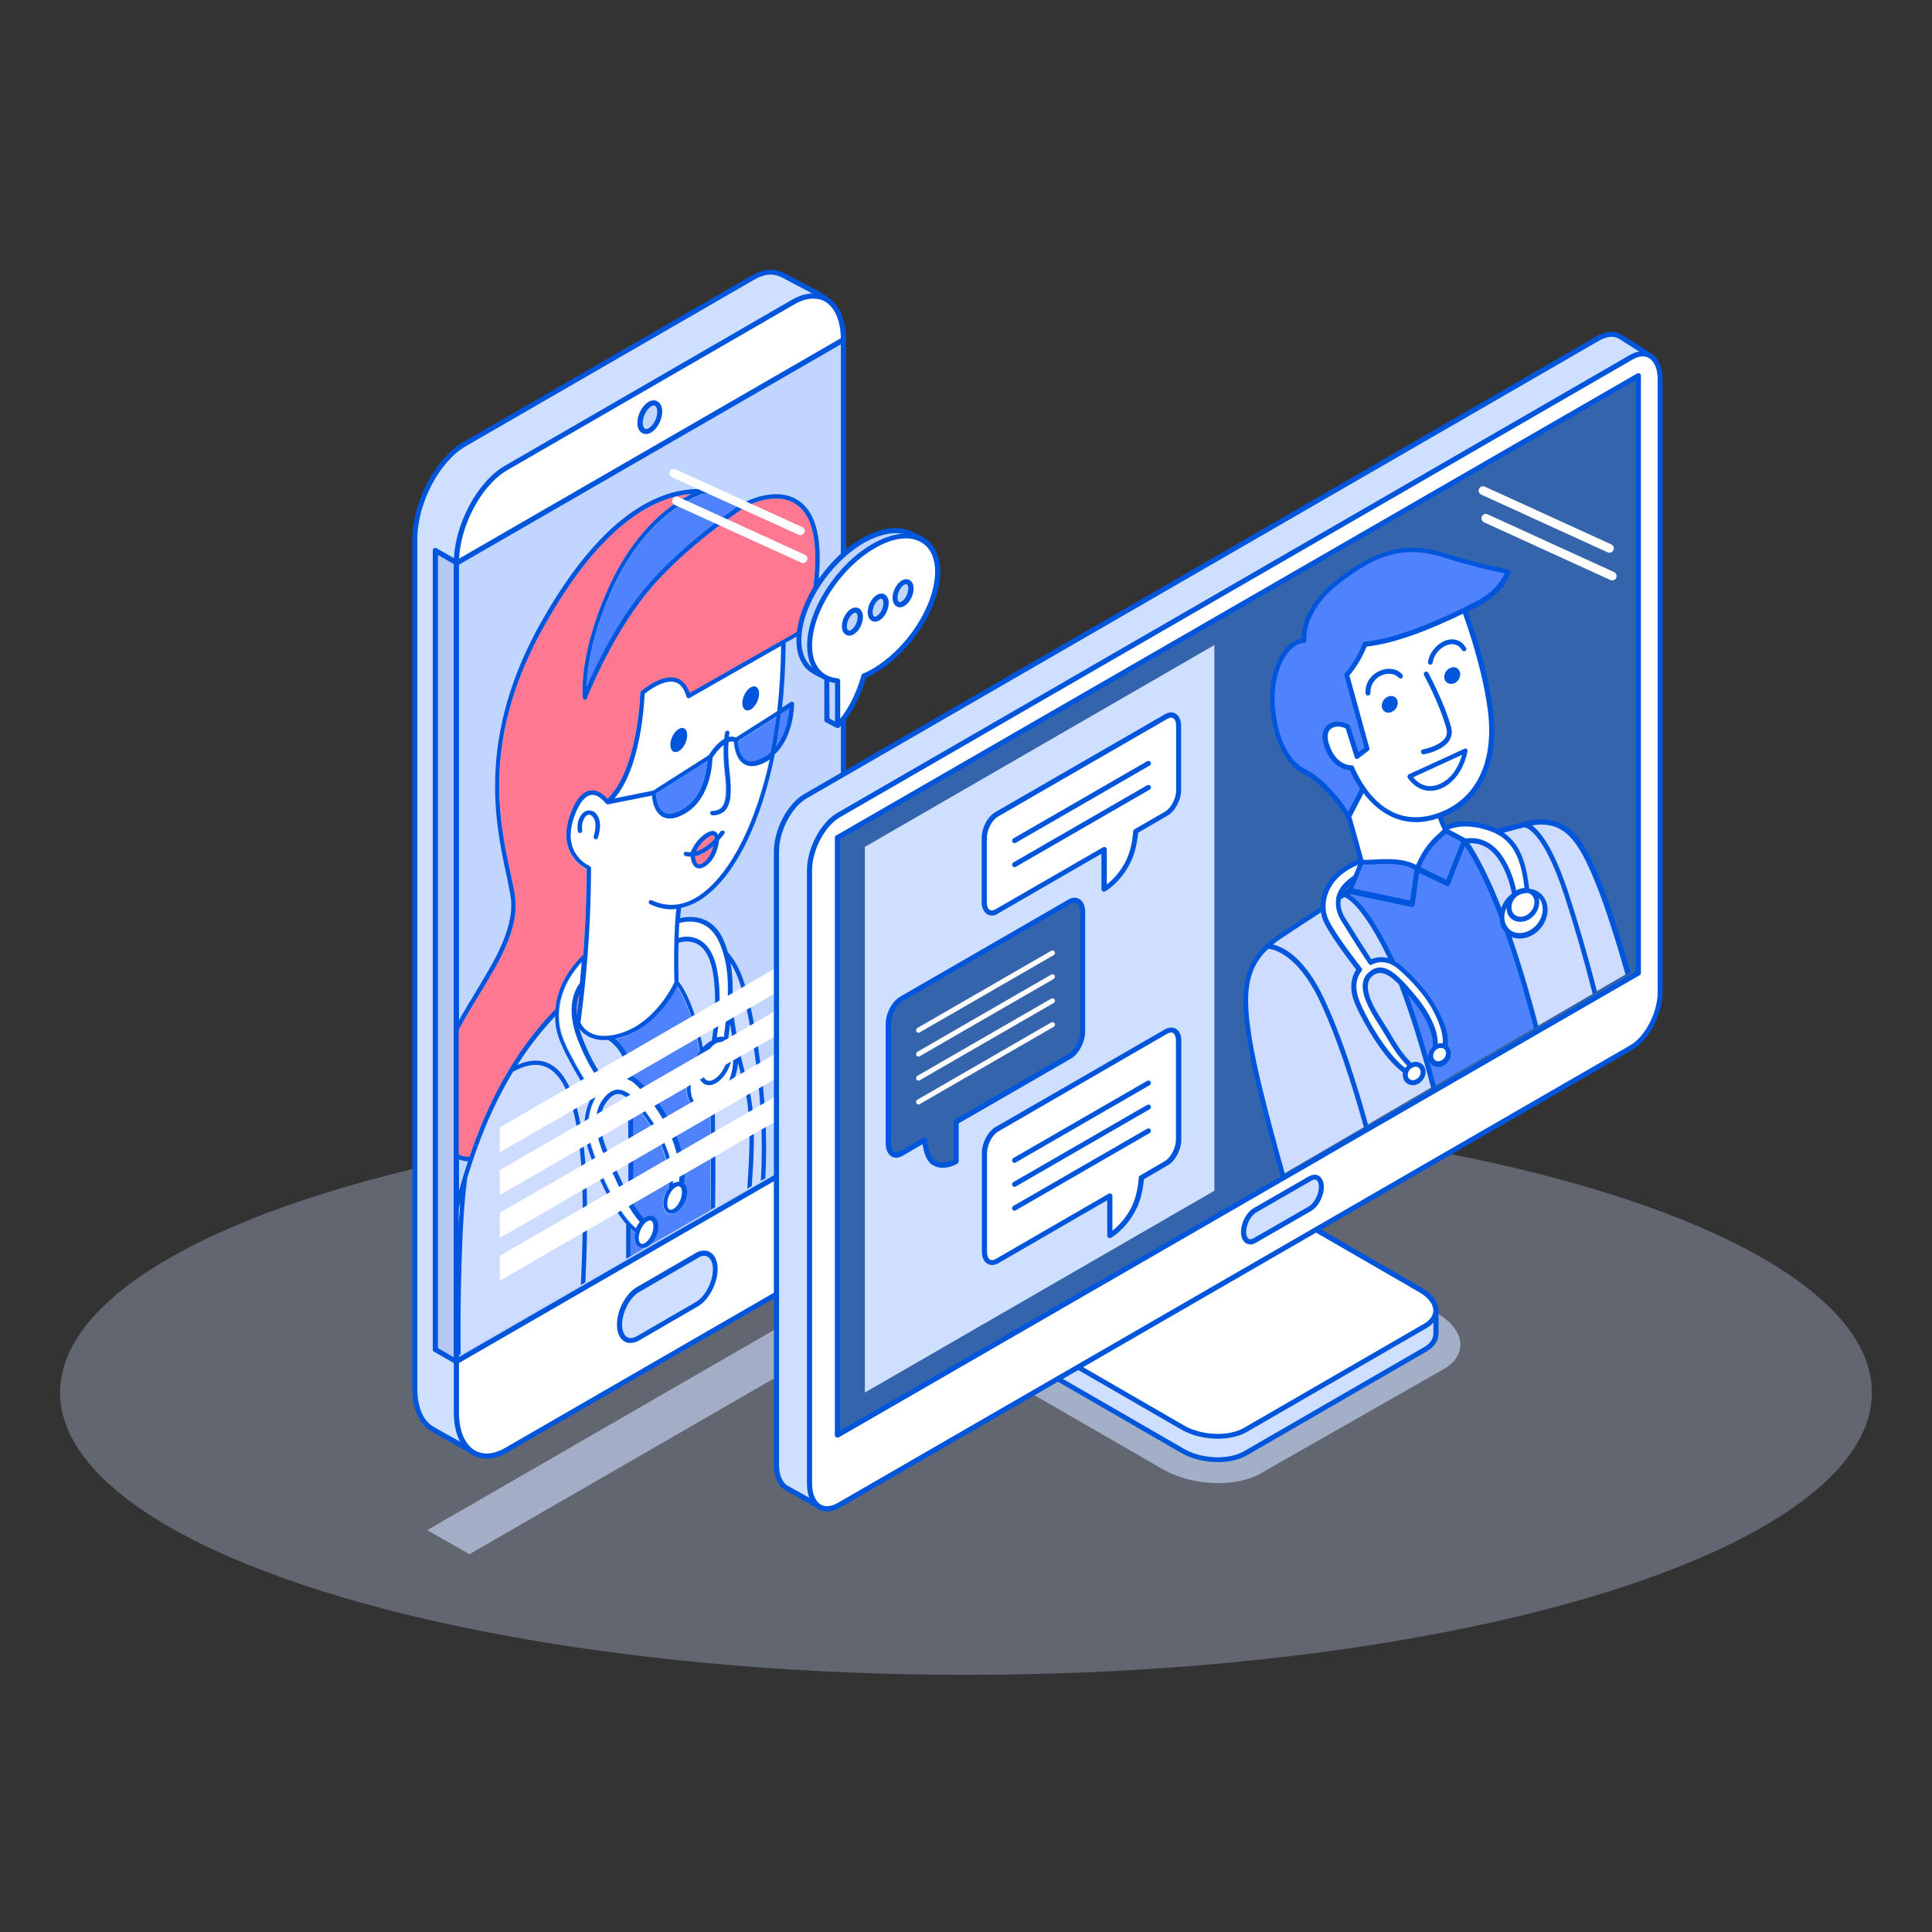 <svg version="1.1" id="Layer_1" xmlns="http://www.w3.org/2000/svg" x="0" y="0" viewBox="0 0 900 900" xml:space="preserve"><rect x="0" y="0" width="900" height="900" fill="#333333" stroke="none"/><style type="text/css">.st2{fill:#cedfff}.st3{fill:#05d}.st4{fill:#fff}.st5{fill:#c0d5ff}.st7{fill:#ff7892}.st8{fill:#4f83fd}.st9{fill:#cedcff}.st11{fill:#3464ab}</style><ellipse cx="450" cy="648.7" rx="422" ry="131.5" opacity=".3" fill="#cedcff"/><path opacity=".6" fill="#cedcff" d="M401 618.8L218.7 724 199 712.8l182.3-105.2z"/><path class="st2" d="M220.9 676.7l129.4-89.5c12.8-7.4 23.3-27.4 23.3-44.5l12-402.7c-4.7-3.8-14.4-8.1-18.9-10.8-5.6-3.3-10-3.3-16.5.4l-133.7 77.2c-12.8 7.4-23.3 27.4-23.3 44.5v395.5c0 9.2 3 15.7 7.8 18.6 4.1 2.6 13.7 7.8 19.9 11.3z"/><path class="st3" d="M220.9 677.9c-.2 0-.4-.1-.6-.2-2.5-1.4-5.6-3.2-8.6-4.8-4.6-2.5-8.9-5-11.3-6.5-5.3-3.3-8.3-10.4-8.3-19.6V251.3c0-17.5 10.7-37.9 23.9-45.5l133.7-77.2c6.6-3.8 11.6-3.9 17.7-.4 1.5.9 3.5 1.9 5.7 3.1 4.7 2.4 10.1 5.2 13.4 7.8.3.2.5.6.4 1l-12.1 402.7c0 17.5-10.7 37.9-23.9 45.5l-129.3 89.5c-.3 0-.5.1-.7.1zm138-550c-2.5 0-5 .9-8.1 2.7l-133.7 77.2c-12.5 7.2-22.7 26.7-22.7 43.5v395.5c0 8.4 2.6 14.8 7.2 17.6 2.4 1.5 6.9 4 11.3 6.4 2.8 1.6 5.6 3.1 8 4.5l128.8-89.1c12.6-7.3 22.8-26.8 22.8-43.5l12.1-402.1c-3.1-2.4-8.1-4.9-12.5-7.2-2.3-1.2-4.3-2.2-5.8-3.1-2.8-1.6-5-2.4-7.4-2.4z"/><path class="st4" d="M235.9 675.5l133.7-77.2c12.8-7.4 23.3-27.4 23.3-44.5V158.2c0-17.1-10.5-25-23.3-17.6l-133.7 77.2c-12.8 7.4-23.3 27.4-23.3 44.5v395.5c0 17.2 10.5 25.1 23.3 17.7z"/><path class="st3" d="M226.7 679.5c-2.4 0-4.6-.6-6.6-1.7-5.5-3.2-8.7-10.4-8.7-19.8V262.4c0-17.5 10.7-37.9 23.9-45.5L369 139.6c6-3.4 11.8-3.9 16.4-1.2 5.5 3.2 8.7 10.4 8.7 19.8v395.5c0 17.5-10.7 37.9-23.9 45.6l-133.7 77.2c-3.4 2-6.7 3-9.8 3zm152.1-540.4c-2.7 0-5.6.9-8.6 2.6l-133.7 77.2c-12.5 7.2-22.7 26.7-22.7 43.5v395.5c0 8.6 2.7 15 7.5 17.8 3.9 2.2 8.8 1.8 14-1.2L369 597.3c12.5-7.2 22.7-26.7 22.7-43.5V158.2c0-8.6-2.7-15-7.5-17.8-1.6-.9-3.4-1.3-5.4-1.3zM235.9 675.5z"/><path class="st5" d="M392.9 530.2v-372L212.6 262.4v371.9zM298.2 197c0 3.4 2.1 4.9 4.6 3.5 2.5-1.5 4.6-5.4 4.6-8.8 0-3.4-2.1-4.9-4.6-3.5-2.6 1.5-4.6 5.4-4.6 8.8z"/><path class="st3" d="M300.9 202.2c-.6 0-1.2-.2-1.8-.5-1.4-.8-2.2-2.5-2.2-4.7 0-3.8 2.3-8.1 5.2-9.8 1.5-.9 3-.9 4.2-.2 1.4.8 2.2 2.5 2.2 4.7 0 3.8-2.3 8.1-5.2 9.8-.8.5-1.6.7-2.4.7zm3.7-13.3c-.5 0-.9.2-1.2.4-2.2 1.3-4 4.8-4 7.7 0 1.3.4 2.3 1 2.7.6.3 1.4 0 1.8-.2 2.2-1.3 4-4.8 4-7.7 0-1.3-.4-2.3-1-2.7-.2-.2-.4-.2-.6-.2z"/><path class="st2" d="M297.1 623.4l27.6-16c4.7-2.7 8.5-10 8.5-16.2 0-6.2-3.8-9.1-8.5-6.4l-27.6 16c-4.7 2.7-8.5 10-8.5 16.2 0 6.2 3.8 9.1 8.5 6.4z"/><path class="st3" d="M293.7 625.6c-1 0-1.9-.2-2.8-.7-2.3-1.3-3.5-4.2-3.5-7.9 0-6.6 4.1-14.4 9.1-17.3l27.6-16c2.4-1.4 4.8-1.5 6.7-.4 2.2 1.3 3.5 4.2 3.5 7.9 0 6.6-4.1 14.4-9.1 17.3l-27.6 16c-1.3.7-2.6 1.1-3.9 1.1zm3.4-2.2zm31-38.4c-1 0-2 .4-2.8.9l-27.6 16c-4.3 2.5-7.9 9.4-7.9 15.2 0 2.8.9 5 2.4 5.8 1.5.9 3.2.2 4.4-.4l27.6-16c4.3-2.5 7.9-9.4 7.9-15.2 0-2.8-.9-5-2.4-5.8-.5-.4-1.1-.5-1.6-.5z"/><path fill="#b3c8f2" d="M202.8 628.6l9.8 5.7V262.1l-9.8-5.7z"/><path class="st3" d="M212.6 635.5c-.2 0-.4-.1-.6-.2l-9.8-5.6c-.4-.2-.6-.6-.6-1V256.4c0-.4.2-.8.6-1 .4-.2.8-.2 1.2 0l9.8 5.6c.4.2.6.6.6 1v372.2c0 .4-.2.8-.6 1-.2.2-.4.3-.6.3zM204 628l7.4 4.3V262.8l-7.4-4.3V628z"/><path class="st7" d="M373.7 237.4c-9.6-10.6-26-1.6-26.3-1.4-.6.4-28.3 18.5-45.6 39.6-17.5 21.2-28.3 49.4-28.4 49.7-.2.4-.5.7-.9.7h-.1c-.5-.1-.8-.4-.9-.9-.1-.8-2-19.2 11.1-49.3 13-29.9 30.8-41.5 39.6-45.7-1.7.1-3.4.4-5.3.7-21.8 4.5-43 24.7-63 60.1-29.7 52.5-21.4 90.9-16 116.3.7 3.3 1.3 6.3 1.8 9 2.8 15.5-6.8 31.3-17 48-3.2 5.3-6.5 10.7-9.4 16.2V538c1.6.7 3.4 1.1 5.3 1.1 8.3-24.6 20.3-48.4 39.9-68.7h.1c.6-7.2 3.7-16.3 13-25.5 1.6-21.1 1.6-36.8 1.6-39.9-2.8-1.5-14.5-9-7-27.1 2.5-5.9 5.5-9.2 8.9-9.5 3.6-.4 6.5 2.4 7.8 3.9 14.2-13.5 15.3-49 15.3-49.4 0-.3.1-.5.3-.7.4-.3 9.4-8.3 16.5-6.1 2.9.9 4.9 3.2 6.2 6.9l54.1-30.8c1.2-4.6 10.4-41.7-1.6-54.8z"/><path class="st4" d="M316.7 552.7c-.2-.1-.4-.2-.6-.2-.5 0-.9.2-1.3.4-2.2 1.2-4 4.8-4 7.7 0 1.3.4 2.4 1 2.7.6.4 1.4.1 1.9-.2 2.2-1.2 4-4.8 4-7.7 0-1.3-.3-2.3-1-2.7zm-41.7-149c.1.1.1.2.1.3 0 .1.1.1.1.2 0 .2.2 17.3-1.6 41v.1c-.7 9.5-1.8 20-3.3 31 .7 1.5 5 9.8 20 4.5 14.9-5.2 22.9-21.3 23.8-23.3-.5-19.9.5-30.7.9-34.2-.7.1-1.5.2-2.2.2-3.4 0-6.7-.8-10.1-2.4-.5-.2-.7-.8-.5-1.3.2-.5.8-.7 1.3-.5 7.8 3.7 15.7 2.6 23.5-3.1 14.1-10.4 25.1-33.4 31.3-62.7-.4.3-.8.6-1.3.9-2.7 1.5-5.1 2.3-7.1 2.3-1.3 0-2.5-.3-3.5-.9-4.1-2.4-4.7-8.5-4.8-10.4-.4-.2-1.3-.4-2.6.1-.2 3-.3 7.7.5 14.4 1.1 9.2.5 14.5-2 17.3-1.4 1.6-3.3 2.4-6 2.4-.6 0-1-.4-1-1s.4-1 1-1c2 0 3.5-.6 4.4-1.7 2-2.3 2.5-7.3 1.5-15.7-.7-5.9-.8-10.3-.6-13.4-2.6 2-4.7 5.2-5.3 6 0 2.4-.7 19-12.8 26-2.7 1.5-5.1 2.3-7.1 2.3-1.3 0-2.5-.3-3.5-.9-3.7-2.1-4.5-7.4-4.7-9.8l-20.5 4.1h-.4c-.1 0-.1-.1-.1-.1-.2-.1-.3-.1-.5-.3 0 0-.1 0-.1-.1 0 0-3.1-4.3-6.7-3.9-2.6.3-5.2 3.2-7.3 8.3-7.7 18.5 5.9 24.5 6.5 24.8.1 0 .1.1.1.1.4.2.5.3.6.4zm44.7-6.9c.7.2 1.4.2 2 .2.3-.8 2.4-5.7 7-8.7 1.9-1.2 3.4-1.5 4.6-.8.6.3.9.8 1.1 1.4.7-.8 1.1-1.4 1.1-1.5.3-.5 1-.6 1.4-.2.5.3.6 1 .2 1.4-.1.2-1 1.4-2.4 2.9-.2 1.6-1.2 8.9-6.4 12.2-1 .6-1.9 1-2.8 1-.5 0-1-.1-1.5-.4-1.7-1-2.3-3.5-2.5-5.1h-.1c-.8 0-1.6-.1-2.4-.3-.5-.1-.9-.7-.7-1.2.3-.7.9-1 1.4-.9zm-46.2-16.9c-1.5.9-2.8 3.8-2.3 7.1.1.6-.3 1.1-.8 1.2-.5.1-1.1-.3-1.2-.8-.6-3.7.8-7.7 3.2-9.1 1.4-.9 3-.8 4.3.3 4.8 3.7 1.8 11.7 1.7 12-.2.4-.5.7-.9.7-.1 0-.2 0-.4-.1-.5-.2-.8-.8-.6-1.3 0-.1 2.5-6.9-1.1-9.7-.6-.7-1.2-.7-1.9-.3z"/><path class="st8" d="M284.4 276.5c-9.1 20.8-10.8 36.2-11 43.5 3.8-8.9 13.4-29.3 26.9-45.7 15.5-18.9 39.2-35.4 44.9-39.2-2.5-1.5-8.6-4.6-17.2-5.1-2.4.6-27.2 8.7-43.6 46.5z"/><path class="st4" d="M284.5 544.3c-5.2-10.3-10.3-23.3-3.2-32.5 2.2-2.9 4.5-4.2 7-4.2 2 0 4 1.1 6 2.8 2.9 2.5 5.9 6.5 9 10.9 10 14.3 10.6 25.6 10.3 30.1.1-.1.2-.1.3-.2.9-.5 1.7-.7 2.6-.6.9-6.5-.7-14.5-4.7-23.7-3.4-7.7-8.7-15.2-15.5-21.7-2.1-2-4.3-3-6.6-2.9-3.8.2-6.6 3.3-6.6 3.3-.2.2-.5.3-.7.3-.2 0-.6-.1-.8-.3-.3-.3-6.5-6.8-12.3-22.2-5.8-15.4 0-23.8 1.3-25.4.3-3.4.7-6.8.9-10-13.5 14.5-11.2 28.4-9.5 33.9 3 9.6 15.4 28.6 15.5 28.8.2.3.2.8 0 1.1-.1.1-4.8 8.1-2.5 19 .5 2.5 1.7 6.2 3.3 10.3 4.3 11.2 11.5 25.7 18.4 31.1.5-1.1 1.1-2.1 1.8-3-4.4-4.9-6.9-10.4-9.8-16.7-1.5-2.6-2.7-5.3-4.2-8.2z"/><path class="st9" d="M327.5 487.9c1.2-1.2 2.4-2.3 3.7-3 .2-.1.4-.1.5-.2v-.2c0-.1 2.7-14.3.9-28.8-1-8.2-3.6-13.6-7.6-15.9-3.6-2.1-7.4-1.1-8.8-.6-.1 4.9-.2 10.9 0 18.1 2.1 2.3 7.8 12.1 11.3 30.6z"/><path class="st4" d="M325.9 438c4.7 2.6 7.6 8.5 8.7 17.4 1.5 12.2-.1 24.1-.7 28 1.2-.4 2.3-.5 3.3-.2 2.3-17.5 3.5-31.9-2.3-44.5-5.4-11.7-15.8-9.4-18.4-8.6-.1 1.9-.2 4.2-.3 6.9 2-.6 5.9-1.2 9.7 1zm7.8 66.5c-1.1.7-2.3 1-3.3 1-.8 0-1.6-.2-2.3-.6-1.9-1.1-2.9-3.5-2.9-6.6 0-1.9.4-3.8 1-5.6-2.7 4.1-4.4 9.3-4.4 14 0 3.9 1.2 6.8 3.3 8 1.7 1 3.9.8 6.2-.6 5.8-3.3 10.5-12.3 10.5-20.1 0-1.3-.2-2.4-.4-3.4-.3 5.5-3.6 11.5-7.7 13.9z"/><path class="st4" d="M327.1 498.3c0 2.4.7 4.1 1.9 4.8 1.2.7 2.6.2 3.6-.4 3.6-2.1 6.5-7.7 6.5-12.6 0-2-.5-3.6-1.5-4.4-.5-.2-1.1-.4-1.7-.4-1 0-2 .3-3.1.8-3.1 2.5-5.7 7.7-5.7 12.2z"/><path class="st8" d="M367.7 330l-3.9 2.5c-.6 5.2-1.4 10.3-2.3 15.2 4.8-6 6-14 6.2-17.7z"/><path class="st9" d="M288.1 509.6c-1.8 0-3.5 1.1-5.2 3.4-6.4 8.3-1.5 20.6 3.4 30.3 1.5 3 2.7 5.7 4 8.3.8 1.8 1.6 3.4 2.4 5.1.3-13.9-.1-41.2-.1-45.1-1.5-1.2-3-2-4.5-2 .1 0 0 0 0 0z"/><path class="st7" d="M268.7 472.9c.4-3.3.8-6.5 1.2-9.7-.9 2.3-1.5 5.5-1.2 9.7zm58.7-70.9c2.9-1.8 4.3-5.3 4.9-7.9-2.3 2.1-5.3 4.1-8.6 4.8.2 1.4.6 3.1 1.5 3.6.5.3 1.2.1 2.2-.5z"/><path class="st9" d="M339.4 484.2c.9.5 1.6 1.3 2.3 2.3-.5-2.8-1-5.9-1.6-9.7-.3 2.4-.6 4.8-.9 7.3 0 .1.1.1.2.1zm-57.2 19.3c1.3-1.1 3.9-3 7.2-3.2 1 0 2 .1 3 .4-1.3-11.3-7.9-15.5-9.2-16.3-.6 0-1.2.1-1.7.1-6.3 0-9.8-2.9-11.6-5.2.3 1.1.7 2.2 1.1 3.4 4.5 12.1 9.5 18.6 11.2 20.8z"/><path class="st4" d="M330 351.8c.6-.9 3.3-5.1 6.7-7.3.2-.1.3-.2.5-.3.2-2 .5-3 .5-3.1.1-.5.7-.9 1.2-.7.5.1.9.7.7 1.2 0 0-.1.6-.3 1.7 1.5-.4 2.7 0 3.3.3l19.3-12.3c1.1-9.8 1.8-20 1.8-30.5l-42.6 24.3c-.3.2-.6.2-.9.1-.3-.1-.5-.4-.6-.7-1-3.7-2.8-6-5.2-6.7-5.3-1.6-12.6 4.1-14.3 5.4-.2 4.3-1.7 34.5-14.3 48.7l18.2-3.7 26-16.4zm19.7-31.6c2.1-1.2 3.9.1 3.9 2.9s-1.7 6.1-3.9 7.4c-2.1 1.2-3.9-.1-3.9-2.9.1-2.9 1.8-6.2 3.9-7.4zm-33.5 19.4c2.1-1.2 3.9.1 3.9 2.9s-1.7 6.1-3.9 7.4c-2.1 1.2-3.9-.1-3.9-2.9s1.8-6.2 3.9-7.4z"/><path class="st7" d="M332.9 390.7c0-.5-.2-1.2-.6-1.4-.4-.2-1.3 0-2.5.8-3.1 2-4.9 5-5.7 6.7 3.5-1.1 6.6-3.9 8.8-6.1z"/><path class="st8" d="M309.3 378.4c2 1.2 4.9.7 8.6-1.4 9.4-5.5 11.3-17.9 11.7-22.6l-24 15.3c0 1.7.6 6.9 3.7 8.7zm38.2-24.3c2 1.2 4.9.7 8.6-1.4 1.1-.6 2-1.4 2.9-2.1 1.1-5.3 1.9-10.9 2.7-16.6l-18 11.5c.1 1.6.6 6.8 3.8 8.6z"/><path class="st9" d="M291.7 570.3c-6-6.9-11.7-18.5-15.5-28.5-1.6-4.2-2.8-8.1-3.4-10.6-2.2-10.2 1.3-17.8 2.5-19.9-2.1-3.2-12.6-19.7-15.4-28.8-.6-2-1.3-5.2-1.4-9.1-6.7 7.2-12.6 14.8-17.6 22.7 6.2-2.7 11.6-2.7 16.1.1 19 11.9 16.9 71.2 15.6 101.2l18.9-10.9v-15.9c.1-.1.2-.2.2-.3z"/><path class="st4" d="M303.5 568.7c-.2-.1-.4-.2-.6-.2-.5 0-.9.2-1.3.4-2.2 1.2-4 4.8-4 7.7 0 1.3.4 2.4 1 2.7.6.4 1.4.1 1.9-.2 2.2-1.2 4-4.8 4-7.7 0-1.3-.4-2.4-1-2.7z"/><path class="st8" d="M297.6 581.1c-1.3-.8-2.1-2.4-2.1-4.5 0-.8.1-1.6.3-2.4-.7-.5-1.5-1.1-2.2-1.8v12.9l7-4.1c-.5.2-1 .3-1.4.3-.5 0-1.1-.1-1.6-.4z"/><path class="st9" d="M346.4 506.2l-.4-1.7c-.9-3.4-1.7-6.3-2.4-9.1-.5 7.8-5.1 16.4-10.9 20.1.1 3.6.6 26.2.2 47.2l15-8.7c0-.4 0-.7.1-1.1 1-16.2 2.1-32.9-1.6-46.7zm-90.4-8.3c-4.5-2.8-10.1-2.4-16.7 1.2h-.2c-9.6 15.9-16.4 32.9-21.6 50.1 0 .1.1.2.1.2-2.6 19-3.3 58.8-3 81.4l56-32.4c1.2-29 3.7-89.1-14.6-100.5z"/><path class="st8" d="M330.7 516.5c-1.2.5-2.3.8-3.4.8-1.2 0-2.3-.3-3.3-.9-2.7-1.6-4.3-5.1-4.3-9.7 0-5.8 2.5-12.2 6.1-16.8-3.1-17.5-8.2-27.2-10.4-30.3-2.2 4.4-10.2 18.2-24.4 23.2-1.7.6-3.3 1-4.8 1.3 2.9 2.3 7.6 7.6 8.4 17.5 1 .6 2 1.2 3 2.2 7 6.6 12.5 14.4 16 22.4 4.3 9.8 5.9 18.3 4.8 25.3.9.9 1.5 2.3 1.5 4 0 3.7-2.2 7.8-5 9.4-.8.4-1.6.7-2.3.7-.6 0-1.1-.1-1.7-.4-1.3-.8-2.1-2.4-2.1-4.5 0-2.5 1-5.2 2.6-7.2 0-.1-.1-.2-.1-.4 0-.1 2.5-13.1-9.7-30.6-2.4-3.4-4.7-6.6-7-9 .1 8.3.4 36.1 0 47 1.5 2.6 3.1 5 5.1 7.3.3-.2.5-.4.8-.6 1.4-.8 2.8-.9 3.9-.2 1.3.8 2.1 2.4 2.1 4.5 0 3.2-1.7 6.8-4 8.7l28.3-16.3c.4-19.9 0-41.6-.1-47.4z"/><path class="st9" d="M344.9 459.3c-1.3-4.3-2.9-7.7-4.7-10.6 1.2 6.6 1.2 13.7.6 21.3.3.1.5.4.5.7 2.3 17 3.8 22.4 6.7 33.2l.4 1.7c3.8 14.1 2.7 30.9 1.7 47.1l4.2-2.4c2.4-37.6-5.1-77.1-9.4-91zm-131.6 105v13.1c.3-6.2.6-12.1 1-17.3-.3 1.4-.6 2.8-1 4.2z"/><path class="st3" d="M349.7 330.5c2.1-1.2 3.9-4.5 3.9-7.4s-1.7-4.1-3.9-2.9c-2.1 1.2-3.9 4.5-3.9 7.4.1 2.8 1.8 4.1 3.9 2.9zm-33.5 9.1c-2.1 1.2-3.9 4.5-3.9 7.4 0 2.8 1.7 4.1 3.9 2.9 2.1-1.2 3.9-4.5 3.9-7.4 0-2.9-1.7-4.2-3.9-2.9zm19.4 47.8s-.4.6-1.1 1.5c-.2-.5-.6-1-1.1-1.4-1.1-.7-2.7-.4-4.6.8-4.7 3-6.7 7.9-7 8.7-.7 0-1.4 0-2-.2-.5-.1-1.1.2-1.2.7-.1.5.2 1.1.7 1.2.8.2 1.6.3 2.4.3h.1c.2 1.7.8 4.2 2.5 5.1.5.3 1 .4 1.5.4.8 0 1.8-.3 2.8-1 5.2-3.3 6.2-10.5 6.4-12.2 1.4-1.5 2.3-2.8 2.4-2.9.3-.5.2-1.1-.2-1.4-.6-.1-1.3 0-1.6.4zm-5.7 2.6c1.1-.7 2-1 2.5-.8.4.2.5.9.6 1.4-2.1 2.3-5.3 5-8.8 6 .7-1.5 2.6-4.6 5.7-6.6zm-2.5 12c-1 .6-1.7.8-2.2.5-.9-.5-1.3-2.2-1.5-3.6 3.2-.7 6.2-2.7 8.6-4.8-.6 2.5-2 6-4.9 7.9z"/><path class="st3" d="M375.2 236c-9.6-10.6-25-3.7-28.2-2.1-2.6-1.7-13.8-8.5-30.5-5.2-22.4 4.6-44.1 25.1-64.4 61.1-30 53.2-21.4 93.6-16.2 117.7.7 3.2 1.3 6.2 1.8 9 2.7 14.8-6.8 30.2-16.7 46.6-2.6 4.3-5.2 8.6-7.7 13v4.3c2.9-5.5 6.2-10.9 9.4-16.2 10.2-16.7 19.8-32.5 17-48-.5-2.8-1.1-5.8-1.8-9-5.5-25.4-13.7-63.8 16-116.3 20-35.4 41.2-55.6 63-60.1 1.8-.4 3.6-.6 5.3-.7-8.8 4.2-26.6 15.8-39.6 45.7-13.1 30.1-11.2 48.5-11.1 49.3.1.5.4.8.9.9h.1c.4 0 .8-.3.9-.7.1-.3 11-28.4 28.4-49.7 17.4-21.1 45-39.2 45.6-39.6.3-.2 16.7-9.2 26.3 1.4 12 13.2 2.8 50.3 1.7 54.6l-54.1 30.8c-1.3-3.7-3.4-6-6.2-6.9-7.1-2.1-16.1 5.8-16.5 6.1-.2.2-.3.5-.3.7 0 .4-1.1 35.8-15.3 49.4-1.3-1.5-4.2-4.2-7.8-3.9-3.5.4-6.5 3.6-8.9 9.5-7.5 18.1 4.1 25.6 7 27.1 0 3.1 0 18.8-1.6 39.9-9.3 9.2-12.4 18.3-13 25.5h-.1c-19.6 20.3-31.6 44.1-39.9 68.7-1.9 0-3.7-.4-5.3-1.1v2.2c1.4.5 3 .9 4.6 1-1.7 5.1-3.2 10.1-4.6 15.2v8c.4-1.4.7-2.8 1-4.2-.4 5.2-.8 11.1-1 17.3v54.2l1.2-.7c-.3-22.6.3-62.4 3-81.4 0-.1-.1-.2-.1-.2 5.2-17.3 12-34.3 21.6-50.1h.2c6.6-3.6 12.3-4 16.7-1.2 18.3 11.4 15.9 71.4 14.6 100.7l2.1-1.2c1.3-30.1 3.4-89.4-15.6-101.2-4.5-2.8-9.9-2.8-16.1-.1 5-7.9 10.9-15.5 17.6-22.7 0 3.9.7 7 1.4 9.1 2.8 9 13.3 25.6 15.4 28.8-1.1 2.1-4.6 9.7-2.5 19.9.5 2.6 1.8 6.4 3.4 10.6 3.8 10 9.5 21.7 15.5 28.5 0 .1-.1.1-.1.2v15.9l2-1.2v-12.9c.7.7 1.5 1.3 2.2 1.8-.2.8-.3 1.6-.3 2.4 0 2.1.7 3.7 2.1 4.5.5.3 1.1.4 1.7.4.5 0 .9-.1 1.4-.3.3-.1.6-.2.9-.4.3-.2.7-.4 1-.7 2.3-1.9 4-5.5 4-8.7 0-2.1-.7-3.7-2.1-4.5-1.1-.7-2.5-.6-3.9.2-.3.2-.6.4-.8.6-2-2.3-3.7-4.7-5.1-7.3.4-10.9.1-38.7 0-47 2.3 2.4 4.6 5.6 7 9 12.2 17.4 9.7 30.4 9.7 30.6 0 .1 0 .3.1.4-1.5 2-2.6 4.7-2.6 7.2 0 2.1.7 3.7 2.1 4.5.5.3 1.1.4 1.7.4.7 0 1.5-.2 2.3-.7 2.8-1.6 5-5.8 5-9.4 0-1.8-.6-3.2-1.5-4 1.1-7-.5-15.5-4.8-25.3-3.5-8-9-15.7-16-22.4-1-.9-2-1.6-3-2.2-.8-9.9-5.5-15.2-8.4-17.5 1.5-.3 3.1-.7 4.8-1.3 14.2-4.9 22.2-18.8 24.4-23.2 2.1 3.1 7.3 12.8 10.4 30.3-3.6 4.6-6.1 11.1-6.1 16.8 0 4.6 1.6 8.2 4.3 9.7 1 .6 2.1.9 3.3.9 1.1 0 2.2-.3 3.4-.8.1 5.8.5 27.5.1 47.3l2.1-1.2c.4-20.9-.1-43.5-.2-47.2 5.7-3.7 10.3-12.3 10.9-20.1.7 2.9 1.5 5.7 2.4 9.1l.4 1.7c3.7 13.9 2.6 30.5 1.6 46.7 0 .4 0 .7-.1 1.1l2.1-1.2c1.1-16.2 2.1-33-1.7-47.1l-.4-1.7c-2.9-10.8-4.4-16.2-6.7-33.2 0-.3-.3-.6-.5-.7.6-7.7.6-14.7-.6-21.3 1.8 2.9 3.4 6.3 4.7 10.6 4.3 13.9 11.9 53.4 9.4 91l2.1-1.2c2.2-37.5-5.3-76.5-9.6-90.4-2-6.5-4.6-11.3-7.8-14.9-.6-2-1.3-4.1-2.2-6-5.5-12.1-16.2-10.8-20.1-9.9.2-2.4.4-4 .5-4.8 3.7-.8 7.5-2.5 11.1-5.2 14.8-11 26.3-35.4 32.5-66.3 9-8.4 9-22.8 9-23.5 0-.4-.2-.7-.5-.9-.3-.2-.7-.2-1 0l-4.1 2.6c1.1-9.7 1.6-19.8 1.7-30.2l10.9-6.2c.2-.1.4-.4.5-.6.3-1.5 11.2-41.9-2.2-56.6zm-75 38.3c-13.5 16.4-23.1 36.8-26.9 45.7.2-7.3 1.9-22.6 11-43.5 16.4-37.8 41.2-45.9 43.5-46.6 8.7.5 14.8 3.6 17.2 5.1-5.6 3.9-29.2 20.4-44.8 39.3zm.1 48.9c1.6-1.3 8.9-7 14.3-5.4 2.4.7 4.2 3 5.2 6.7.1.3.3.5.6.7.3.1.6.1.9-.1l42.6-24.3c-.1 10.5-.7 20.7-1.8 30.5l-19.3 12.3c-.7-.3-1.8-.7-3.3-.3.1-1.1.3-1.7.3-1.7.1-.5-.2-1.1-.7-1.2-.5-.1-1.1.2-1.2.7 0 .1-.3 1.1-.5 3.1-.2.1-.3.2-.5.3-3.4 2.2-6.1 6.3-6.7 7.3l-25.8 16.5-18.2 3.7c12.4-14.3 13.9-44.5 14.1-48.8zm29.3 31.2c-.4 4.7-2.2 17.2-11.7 22.6-3.7 2.1-6.6 2.6-8.6 1.4-3.1-1.8-3.7-7-3.8-8.7l24.1-15.3zm-28.1 214.5c.4-.2.8-.4 1.3-.4.2 0 .4 0 .6.2.7.4 1 1.4 1 2.7 0 2.9-1.8 6.4-4 7.7-.5.3-1.3.6-1.9.2-.7-.4-1-1.4-1-2.7.1-2.9 1.9-6.4 4-7.7zm16.2-13.4c0 2.9-1.8 6.4-4 7.7-.5.3-1.3.6-1.9.2-.7-.4-1-1.4-1-2.7 0-2.9 1.8-6.4 4-7.7.4-.2.8-.4 1.3-.4.2 0 .4 0 .6.2.7.3 1 1.3 1 2.7zm-21.6-50.3c6.8 6.5 12.1 14 15.5 21.7 4 9.2 5.6 17.2 4.7 23.7-.8-.1-1.7.1-2.6.6-.1.1-.2.1-.3.2.3-4.5-.2-15.8-10.3-30.1-3.1-4.4-6-8.4-9-10.9-2-1.7-4-2.7-6-2.8-2.5 0-4.8 1.3-7 4.2-7.1 9.2-2 22.2 3.2 32.5 1.5 2.9 2.7 5.6 3.9 8.2 2.9 6.3 5.5 11.8 9.8 16.7-.7.9-1.3 1.9-1.8 3-6.9-5.4-14.2-19.9-18.4-31.1-1.5-4.1-2.7-7.9-3.3-10.3-2.3-10.9 2.5-18.9 2.5-19 .2-.3.2-.8 0-1.1-.1-.2-12.5-19.2-15.5-28.8-1.7-5.5-3.9-19.3 9.5-33.9-.3 3.2-.6 6.6-.9 10-1.3 1.6-7.1 10-1.3 25.4 5.8 15.4 12.1 21.9 12.3 22.2.2.2.5.3.8.3.3 0 .6-.1.7-.3 0 0 2.8-3.1 6.6-3.3 2.6-.1 4.8.9 6.9 2.9zm-3.5 51.5c-.8-1.6-1.6-3.3-2.4-5.1-1.2-2.6-2.5-5.3-4-8.3-4.9-9.8-9.8-22-3.4-30.3 1.8-2.3 3.5-3.4 5.2-3.4h.1c1.4 0 2.9.8 4.4 2 .1 3.9.4 31.2.1 45.1zm-22.7-93.5c-.4 3.2-.7 6.4-1.2 9.7-.3-4.2.3-7.4 1.2-9.7zm22.5 37.5c-1-.3-2-.4-3-.4-3.4.2-6 2.1-7.2 3.2-1.8-2.1-6.7-8.7-11.2-20.8-.4-1.2-.8-2.3-1.1-3.4 1.8 2.3 5.3 5.2 11.6 5.2.5 0 1.1 0 1.7-.1 1.2.7 7.9 5 9.2 16.3zm23.7-43.4c-.2-7.2-.2-13.2 0-18.1 1.4-.5 5.2-1.4 8.8.6 4.1 2.3 6.6 7.7 7.6 15.9 1.8 14.5-.9 28.6-.9 28.8v.2c-.2.1-.4.1-.5.2-1.3.8-2.5 1.8-3.7 3-3.4-18.5-9.1-28.3-11.3-30.6zm19.9 28.1c.6 0 1.2.1 1.7.4.9.9 1.5 2.4 1.5 4.4 0 4.9-2.9 10.5-6.5 12.6-1 .6-2.4 1.1-3.6.4-1.2-.7-1.9-2.5-1.9-4.8 0-4.5 2.5-9.7 5.8-12.1 1-.6 2.1-.9 3-.9zm-4.8 28.7c-2.3 1.3-4.5 1.5-6.2.6-2.1-1.2-3.3-4.1-3.3-8 0-4.7 1.8-9.9 4.4-14-.6 1.8-1 3.8-1 5.6 0 3.1 1.1 5.5 2.9 6.6.7.4 1.5.6 2.3.6 1.1 0 2.2-.3 3.3-1 4.1-2.4 7.4-8.5 7.5-14 .2 1 .4 2.2.4 3.4.1 7.8-4.5 16.9-10.3 20.2zm8.9-37.2c.6 3.8 1.1 6.9 1.6 9.7-.6-.9-1.4-1.8-2.3-2.3-.1 0-.1 0-.2-.1.3-2.5.6-5 .9-7.3zm-5.2-38.3c5.8 12.6 4.6 27 2.3 44.5-1-.3-2.2-.2-3.3.2.6-3.9 2.2-15.8.7-28-1.1-8.9-4-14.8-8.7-17.4-3.8-2.2-7.7-1.6-9.8-1 .1-2.7.2-5 .3-6.9 2.7-.8 13.1-3.1 18.5 8.6zm-7.8-22.3c-7.7 5.7-15.6 6.8-23.5 3.1-.5-.2-1.1 0-1.3.5-.2.5 0 1.1.5 1.3 3.4 1.6 6.7 2.4 10.1 2.4.7 0 1.5-.1 2.2-.2-.4 3.5-1.4 14.3-.9 34.2-.9 2-8.9 18.1-23.8 23.3-15 5.2-19.3-3-20-4.5.8-6.1 1.5-12.1 2.1-17.9.5-4.5.8-8.9 1.2-13.1v-.1c1.8-23.7 1.6-40.8 1.6-41 0-.1-.1-.1-.1-.2s-.1-.2-.1-.3l-.3-.3c-.1 0-.1-.1-.1-.1-.6-.2-14.2-6.2-6.5-24.8 2.1-5.1 4.6-8 7.3-8.3 3.6-.4 6.6 3.9 6.7 3.9 0 0 .1 0 .1.1.1.1.3.2.5.3.1 0 .1.1.1.1h.4l20.5-4.1c.2 2.4 1 7.6 4.7 9.8 1 .6 2.2.9 3.5.9 2.1 0 4.5-.8 7.1-2.3 12.1-7 12.7-23.5 12.8-26 .6-.9 2.7-4.1 5.3-6-.1 3.1-.1 7.5.6 13.4 1 8.4.6 13.4-1.5 15.7-1 1.1-2.5 1.7-4.4 1.7-.6 0-1 .5-1 1 0 .6.5 1 1 1 2.6 0 4.6-.8 6-2.4 2.5-2.8 3.1-8.2 2-17.3-.8-6.7-.8-11.4-.5-14.4 1.3-.5 2.1-.3 2.6-.1.1 1.9.7 8.1 4.8 10.4 1 .6 2.2.9 3.5.9 2.1 0 4.5-.8 7.1-2.3.5-.3.9-.6 1.3-.9-6.5 29.1-17.6 52.1-31.6 62.6zm31.9-65.8c-.9.8-1.8 1.5-2.9 2.1-3.7 2.1-6.6 2.6-8.6 1.4-3.1-1.8-3.7-7-3.8-8.7l18-11.5c-.8 5.8-1.7 11.4-2.7 16.7zm8.7-20.5c-.3 3.6-1.4 11.7-6.2 17.7.9-4.9 1.6-10 2.3-15.2l3.9-2.5z"/><path class="st3" d="M272.4 378.1c-2.5 1.5-3.9 5.4-3.2 9.1.1.6.6.9 1.2.8.6-.1.9-.6.8-1.2-.5-3.2.7-6.1 2.3-7.1.7-.4 1.4-.4 2 .1 3.6 2.8 1.1 9.6 1.1 9.7-.2.5.1 1.1.6 1.3.1 0 .2.1.4.1.4 0 .8-.2.9-.7.1-.3 3.1-8.3-1.7-12-1.4-.8-3-.9-4.4-.1z"/><path class="st3" d="M212.6 635.5c.2 0 .4-.1.6-.2l180.3-104.1c.4-.2.6-.6.6-1v-372c0-.4-.2-.8-.6-1-.4-.2-.8-.2-1.2 0L212 261.3c-.4.2-.6.6-.6 1v371.9c0 .4.2.8.6 1 .2.2.4.3.6.3zm179.1-106l-178 102.7V263.1l178-102.7v369.1z"/><path class="st4" d="M372.7 456l-139.9 80.8v-11.6l139.9-80.8zm0 20l-139.9 80.7v-11.6l139.9-80.8zm0 19.9l-139.9 80.8V565l139.9-80.7zm0 19.9l-139.9 80.8V585l139.9-80.8z"/><path class="st5" d="M385.2 335.4c1.3.6 3.3 1.9 4.9 2.5 6.2-8.7 7.3-25.6 7.3-25.6 1.5-.6 3-1.4 4.6-2.3 16.5-9.5 29.8-30.2 29.8-46.3 0-4.3 2.1-8.9-.3-10.9-2-1.7-5.3-3-7.3-4.1-5.5-2.8-13.4-1.9-22.2 3.2-16.5 9.5-29.8 30.2-29.8 46.3 0 5.9 1.8 10.3 4.9 13.1 2.1 1.9 8.1 4.6 8.1 4.6v19.5z"/><path class="st3" d="M390.1 339.1c-.1 0-.3 0-.4-.1-1-.4-2.2-1-3.2-1.6-.7-.4-1.3-.7-1.8-.9-.4-.2-.7-.6-.7-1.1v-18.8c-1.7-.8-5.9-2.8-7.7-4.5-3.5-3.1-5.3-8-5.3-14 0-16.4 13.6-37.6 30.4-47.3 8.8-5.1 17.3-6.2 23.3-3.2.4.2.9.5 1.5.7 2 .9 4.4 2.1 6.1 3.5 2.1 1.8 1.6 4.8 1.2 7.8-.2 1.4-.4 2.8-.4 4.1 0 16.4-13.6 37.6-30.4 47.3-1.3.8-2.7 1.5-4 2.1-.3 3.4-1.8 17.5-7.5 25.5-.3.3-.7.5-1.1.5zm-3.7-4.4c.4.2.8.4 1.3.7.6.4 1.3.7 2 1.1 5.4-8.6 6.6-24.1 6.6-24.2 0-.4.3-.8.7-1 1.5-.6 2.9-1.4 4.4-2.2 16.1-9.3 29.2-29.6 29.2-45.3 0-1.5.2-3 .5-4.5.4-2.5.7-4.6-.4-5.6-1.5-1.2-3.7-2.3-5.6-3.2-.5-.3-1.1-.5-1.5-.7-5.3-2.7-13-1.5-21.1 3.1-16.1 9.3-29.2 29.6-29.2 45.3 0 5.4 1.6 9.6 4.5 12.3 1.6 1.5 6.2 3.7 7.8 4.4.4.2.7.6.7 1.1l.1 18.7z"/><path class="st4" d="M390.1 337.9c8.9-9.4 12.2-23.1 12.2-23.1 1.5-.6 3-1.4 4.6-2.3 16.5-9.5 29.8-30.2 29.8-46.3 0-16-13.4-21.3-29.8-11.8-16.5 9.5-29.8 30.2-29.8 46.3 0 10 5.2 15.8 13 16.5v20.7z"/><path class="st3" d="M390.1 339.1c-.1 0-.3 0-.4-.1-.5-.2-.7-.6-.7-1.1v-19.7c-8.2-1.2-13-7.7-13-17.5 0-16.4 13.6-37.6 30.4-47.3 9.2-5.3 17.9-6.3 24-2.8 4.9 2.8 7.6 8.4 7.6 15.7 0 16.4-13.6 37.6-30.4 47.3-1.4.8-2.8 1.5-4.2 2.1-.7 2.8-4.3 14.6-12.4 23.1-.2.2-.6.3-.9.3zm32-88.3c-4.3 0-9.4 1.5-14.6 4.6-16.1 9.3-29.2 29.6-29.2 45.3 0 9.1 4.4 14.6 12 15.3.6.1 1.1.6 1.1 1.2v17.6c7.1-8.8 9.8-20.1 9.9-20.2.1-.4.3-.7.7-.8 1.5-.6 3-1.4 4.4-2.2 16.1-9.3 29.2-29.6 29.2-45.3 0-6.4-2.3-11.3-6.4-13.6-2.1-1.3-4.5-1.9-7.1-1.9z"/><path class="st5" d="M417 278.4c0 2.7 1.7 4 3.7 2.8 2-1.2 3.7-4.3 3.7-7.1s-1.7-4-3.7-2.8c-2.1 1.3-3.7 4.4-3.7 7.1z"/><path class="st3" d="M419.2 282.9c-.5 0-1.1-.1-1.5-.4-1.2-.7-1.9-2.1-1.9-4 0-3.1 1.9-6.7 4.3-8.1 1.3-.7 2.5-.8 3.6-.2 1.2.7 1.9 2.1 1.9 4 0 3.1-1.9 6.7-4.3 8.1-.7.4-1.4.6-2.1.6zm2.9-10.8c-.3 0-.7.2-.9.3-1.7 1-3.1 3.7-3.1 6 0 1.2.4 1.8.7 2 .4.2.9 0 1.2-.2 1.7-1 3.1-3.7 3.1-6 0-1.2-.4-1.8-.7-2 0 0-.2-.1-.3-.1z"/><path class="st5" d="M405.3 285.2c0 2.7 1.7 4 3.7 2.8 2-1.2 3.7-4.3 3.7-7.1s-1.7-4-3.7-2.8c-2 1.2-3.7 4.4-3.7 7.1z"/><path class="st3" d="M407.6 289.6c-.5 0-1.1-.1-1.5-.4-1.2-.7-1.9-2.1-1.9-4 0-3.1 1.9-6.7 4.3-8.1 1.3-.7 2.6-.8 3.6-.2 1.2.7 1.9 2.1 1.9 4 0 3.1-1.9 6.7-4.3 8.1-.8.4-1.5.6-2.1.6zm2.9-10.7c-.3 0-.7.2-.9.3-1.7 1-3.1 3.7-3.1 6 0 1.2.4 1.8.7 2 .4.2.9 0 1.2-.2 1.7-1 3.1-3.7 3.1-6 0-1.2-.4-1.8-.7-2-.1-.1-.2-.1-.3-.1z"/><path class="st5" d="M393.4 291.7c0 2.7 1.7 4 3.7 2.8 2-1.2 3.7-4.3 3.7-7.1s-1.7-4-3.7-2.8c-2.1 1.2-3.7 4.3-3.7 7.1z"/><path class="st3" d="M395.6 296.1c-.5 0-1.1-.1-1.5-.4-1.2-.7-1.9-2.1-1.9-4 0-3.1 1.9-6.7 4.3-8.1 1.3-.7 2.5-.8 3.6-.2 1.2.7 1.9 2.1 1.9 4 0 3.1-1.9 6.7-4.3 8.1-.7.4-1.4.6-2.1.6zm2.9-10.7c-.3 0-.7.2-.9.3-1.7 1-3.1 3.7-3.1 6 0 1.2.4 1.8.7 2 .4.2.9 0 1.2-.2 1.7-1 3.1-3.7 3.1-6 0-1.2-.4-1.8-.7-2 0-.1-.1-.1-.3-.1z"/><path class="st4" d="M374.7 248.1c-.5 1-1.7 1.5-2.7 1l-59-26.8c-1-.5-1.5-1.7-1-2.7.5-1 1.7-1.5 2.7-1l58.9 26.9c1.1.4 1.5 1.6 1.1 2.6zm1.2 13c-.5 1-1.7 1.5-2.7 1l-58.9-26.9c-1-.5-1.5-1.7-1-2.7.5-1 1.7-1.5 2.7-1l58.9 26.9c1 .4 1.5 1.6 1 2.7z"/><path d="M672.5 637.8l-85.3 48.6c-11.6 6.7-32 5.8-45.4-1.9L461 637.9c-13.4-7.7-14.8-19.5-3.3-26.2l85.3-48.6c11.6-6.7 32-5.8 45.4 1.9l80.8 46.6c13.4 7.7 14.9 19.5 3.3 26.2z" opacity=".6" fill="#cedfff"/><path class="st2" d="M663.9 628.6L580 677.1c-7.4 4.3-20.5 3.7-29-1.2l-82.4-47.6c-4.7-2.7-7.1-6.3-7.1-9.6v-11.5l88.9-44.1c7.4-4.3 20.5-3.7 29 1.2l89.5 46.1c0 4.3.1 7.9 0 11.2-.1 2.6-1.7 5.1-5 7z"/><path class="st3" d="M567.4 681.1c-5.9 0-12.2-1.4-17-4.2L468 629.3c-5-2.9-7.8-6.7-7.7-10.7v-11.4c0-.5.3-.9.7-1.1l88.9-44.1c7.7-4.4 21.3-3.9 30.2 1.2l89.4 46c.4.2.6.6.6 1.1v4.4c0 2.5.1 4.7 0 6.9-.1 3.2-2.1 6-5.6 8l-83.9 48.5c-3.6 2-8.3 3-13.2 3zm-104.8-73.2v10.8c-.1 3 2.3 6.2 6.5 8.6l82.4 47.6c8.2 4.8 20.7 5.3 27.9 1.2l83.9-48.5c2.8-1.6 4.3-3.7 4.4-6.1.1-2.1 0-4.4 0-6.8V611l-88.8-45.7c-8.3-4.8-20.8-5.3-27.9-1.2l-88.4 43.8zm201.3 20.7z"/><path class="st4" d="M663.9 617.7L580 666.2c-7.4 4.3-20.5 3.7-29-1.2l-82.4-47.6c-8.6-4.9-9.5-12.5-2.1-16.8l83.9-48.5c7.4-4.3 20.5-3.7 29 1.2l82.4 47.6c8.6 5 9.5 12.5 2.1 16.8z"/><path class="st3" d="M567.4 670.2c-5.9 0-12.2-1.4-17-4.2L468 618.4c-4.9-2.8-7.7-6.7-7.7-10.5 0-3.3 2-6.2 5.6-8.3l83.9-48.5c7.8-4.5 21.3-3.9 30.2 1.2l82.4 47.6c4.9 2.8 7.7 6.7 7.7 10.5 0 3.3-2 6.2-5.6 8.3l-83.9 48.5c-3.6 2-8.3 3-13.2 3zM563 550.4c-4.5 0-8.8.9-12 2.8l-84 48.5c-2.8 1.6-4.4 3.9-4.4 6.2 0 3 2.4 6.1 6.5 8.5l82.4 47.6c8.2 4.8 20.7 5.3 27.9 1.2l83.9-48.5c2.8-1.6 4.4-3.9 4.4-6.2 0-3-2.4-6.1-6.5-8.5l-82.4-47.6c-4.5-2.6-10.3-4-15.8-4z"/><path class="st2" d="M744.5 479.3L382.7 702.4s-13.8-7.8-16.2-9.1c-3-1.6-4.8-5.5-4.8-11V396.8c0-10 6.1-21.6 13.5-25.9l369.2-213.3c3.7-2.2 7.5-2.5 10.1-.9 5.3 3.1 14.1 9 14.1 9L758 453.4c0 10-6.1 21.5-13.5 25.9z"/><path class="st3" d="M382.7 703.6c-.2 0-.4-.1-.6-.2l-16.1-9.1c-3.5-1.9-5.5-6.3-5.5-12.1V396.8c0-10.3 6.3-22.4 14.1-26.9l369.2-213.3c4.1-2.4 8.2-2.7 11.3-.9 5.2 3.1 14.1 8.9 14.2 9 .3.2.5.6.5 1l-10.7 287.7c0 10.3-6.3 22.3-14.1 26.9L383.3 703.5c-.2.1-.4.1-.6.1zm368.1-546.7c-1.8 0-3.7.6-5.7 1.7L375.8 371.9c-7.1 4.1-12.9 15.3-12.9 24.8v285.5c0 4.9 1.5 8.5 4.2 10 2.1 1.1 12.9 7.2 15.6 8.8l361.2-222.8c7.1-4.1 12.9-15.3 12.9-24.8l10.7-287.1c-2-1.3-9.1-5.9-13.5-8.6-.9-.5-2-.8-3.2-.8z"/><path class="st4" d="M759.9 488L390.7 701.3c-7.5 4.3-13.5-.3-13.5-10.2V405.6c0-10 6.1-21.6 13.5-25.9l369.2-213.3c7.5-4.3 13.5.3 13.5 10.2v285.5c.1 10-6 21.6-13.5 25.9z"/><path class="st3" d="M385.3 704.1c-1.5 0-2.8-.4-4.1-1.1-3.4-1.9-5.3-6.3-5.3-12V405.6c0-10.3 6.3-22.4 14.1-26.9l369.2-213.3c3.6-2.1 7.2-2.4 10-.7 3.4 1.9 5.3 6.3 5.3 12v285.5c0 10.3-6.3 22.4-14.1 26.9L391.3 702.3c-2.1 1.2-4.1 1.8-6 1.8zm380-538.1c-1.5 0-3.1.5-4.8 1.5L391.3 380.7c-7.1 4.1-13 15.3-13 24.8V691c0 4.8 1.5 8.4 4.1 9.9 2.1 1.2 4.8.9 7.7-.7L759.3 487c7.1-4.1 12.9-15.3 12.9-24.8V176.7c0-4.8-1.5-8.4-4.1-9.9-.8-.6-1.8-.8-2.8-.8z"/><path class="st11" d="M390.1 668.5l373.1-215.1V175L390.1 390.2z"/><path class="st2" d="M610.3 563l-25.7 14.8c-2.9 1.7-5.3-.1-5.3-4s2.4-8.4 5.3-10.1l25.7-14.8c2.9-1.7 5.3.1 5.3 4s-2.4 8.5-5.3 10.1z"/><path class="st3" d="M582.5 579.7c-.7 0-1.4-.2-2-.5-1.5-.9-2.4-2.8-2.4-5.3 0-4.3 2.6-9.2 5.9-11.1l25.7-14.8c1.7-.9 3.3-1 4.6-.3 1.5.9 2.4 2.8 2.4 5.3 0 4.3-2.6 9.2-5.9 11.1l-25.7 14.8c-.8.5-1.7.8-2.6.8zm29.9-30.2c-.5 0-1.1.2-1.5.5l-25.7 14.8c-2.5 1.5-4.7 5.6-4.7 9.1 0 1.6.5 2.8 1.2 3.2.7.4 1.6.1 2.3-.3l25.7-14.8c2.5-1.5 4.7-5.6 4.7-9.1 0-1.6-.5-2.8-1.2-3.2-.3-.1-.5-.2-.8-.2zM390.1 669.7c-.2 0-.4-.1-.6-.2-.4-.2-.6-.6-.6-1V390.2c0-.4.2-.8.6-1L762.6 174c.4-.2.8-.2 1.2 0s.6.6.6 1v278.3c0 .4-.2.8-.6 1L390.7 669.6c-.2.1-.4.1-.6.1zm1.2-278.8v275.6L762 452.7V177.1L391.3 390.9z"/><path class="st2" d="M565.7 554.7l-162.8 94V394.5l162.8-94z"/><path class="st11" d="M430.7 531c.3 3.7 1.2 8.7 4.1 10.6 4.5 3 10.6-.6 10.6-.6v-18.5l52.8-30.5c3.3-1.9 6.1-7.2 6.1-11.6v-55.8c0-4.5-2.7-6.5-6.1-4.6l-78.3 45.2c-3.3 1.9-6.1 7.2-6.1 11.6v55.8c0 4.5 2.7 6.5 6.1 4.6l10.8-6.2z"/><path class="st3" d="M439.1 544c-1.6 0-3.3-.4-4.9-1.4-2.7-1.8-3.9-5.9-4.4-9.6l-9.3 5.4c-1.8 1.1-3.7 1.2-5.2.3-1.7-1-2.7-3.2-2.7-5.9V477c0-4.9 2.9-10.5 6.7-12.7l78.3-45.2c1.8-1.1 3.7-1.2 5.2-.3 1.7 1 2.7 3.2 2.7 5.9v55.8c0 4.9-2.9 10.5-6.7 12.7l-52.2 30.1V541c0 .4-.2.8-.6 1-.1.2-3.3 2-6.9 2zm-8.4-14.2c.2 0 .4 0 .6.1.4.2.6.6.6 1 .4 5 1.7 8.4 3.6 9.7 3.1 2.1 7.3.4 8.8-.3v-17.8c0-.4.2-.8.6-1l52.8-30.5c3-1.7 5.5-6.6 5.5-10.6v-55.8c0-1.9-.6-3.3-1.5-3.9-.9-.5-2-.1-2.8.3l-78.3 45.2c-3 1.7-5.5 6.6-5.5 10.6v55.8c0 1.9.6 3.3 1.5 3.9.9.5 2 .1 2.8-.3l10.9-6.3s.2-.1.4-.1z"/><path class="st4" d="M427.9 481.1c-.4 0-.8-.2-1-.6-.3-.6-.1-1.3.4-1.6l62.4-36c.6-.3 1.3-.1 1.6.4.3.6.1 1.3-.4 1.6l-62.4 36c-.2.1-.4.2-.6.2zm0 11.1c-.4 0-.8-.2-1-.6-.3-.6-.1-1.3.4-1.6l62.4-36c.6-.3 1.3-.1 1.6.4.3.6.1 1.3-.4 1.6l-62.4 36c-.2.2-.4.2-.6.2zm0 11.2c-.4 0-.8-.2-1-.6-.3-.6-.1-1.3.4-1.6l62.4-36c.6-.3 1.3-.1 1.6.4.3.6.1 1.3-.4 1.6l-62.4 36c-.2.1-.4.2-.6.2zm0 11.1c-.4 0-.8-.2-1-.6-.3-.6-.1-1.3.4-1.6l62.4-36c.6-.3 1.3-.1 1.6.4.3.6.1 1.3-.4 1.6l-62.4 36c-.2.2-.4.2-.6.2zm103.8 34.1c-.3 4.1-1.2 10.1-4.1 15.3-4.5 8.3-10.6 11.7-10.6 11.7v-18.5l-52.6 30.4c-3.2 1.8-5.8-.1-5.8-4.4v-45.9c0-4.3 2.6-9.3 5.8-11.1l78.9-45.5c3.2-1.8 5.8.1 5.8 4.4v45.9c0 4.3-2.6 9.3-5.8 11.1l-11.6 6.6z"/><path class="st3" d="M462.1 589.3c-.7 0-1.4-.2-2.1-.6-1.7-1-2.6-3-2.6-5.7v-45.9c0-4.7 2.8-10.1 6.4-12.1l78.9-45.5c1.8-1 3.5-1.1 5-.3 1.7 1 2.6 3 2.6 5.7v45.9c0 4.7-2.8 10.1-6.4 12.1l-11 6.4c-.4 4.2-1.4 10.1-4.2 15.1-4.6 8.5-10.8 12-11.1 12.2-.4.2-.8.2-1.2 0-.4-.2-.6-.6-.6-1v-16.5L465 588.5c-1 .5-2 .8-2.9.8zM545.5 481c-.6 0-1.2.3-1.7.5L465 527.1c-2.8 1.6-5.2 6.2-5.2 10.1v45.9c0 1.8.5 3.1 1.4 3.7.9.5 1.9.1 2.6-.3l52.6-30.4c.4-.2.8-.2 1.2 0 .4.2.6.6.6 1v16.2c2.1-1.6 5.6-4.9 8.4-10 2.7-4.9 3.6-10.8 3.9-14.8 0-.4.2-.7.6-.9l11.5-6.7c2.8-1.6 5.2-6.2 5.2-10.1v-45.9c0-1.8-.5-3.1-1.4-3.7-.2-.1-.5-.2-.9-.2z"/><path class="st3" d="M472.6 541.7c-.4 0-.8-.2-1-.6-.3-.6-.1-1.3.4-1.6l62.4-36c.6-.3 1.3-.1 1.6.4.3.6.1 1.3-.4 1.6l-62.4 36c-.2.2-.4.2-.6.2zm0 11.2c-.4 0-.8-.2-1-.6-.3-.6-.1-1.3.4-1.6l62.4-36c.6-.3 1.3-.1 1.6.4.3.6.1 1.3-.4 1.6l-62.4 36c-.2.1-.4.2-.6.2zm0 11.1c-.4 0-.8-.2-1-.6-.3-.6-.1-1.3.4-1.6l62.4-36c.6-.3 1.3-.1 1.6.4.3.6.1 1.3-.4 1.6l-62.4 36c-.2.2-.4.2-.6.2z"/><path class="st4" d="M529.2 387.2c-.3 4.1-1.2 10.1-4.1 15.3-4.5 8.3-10.6 11.7-10.6 11.7v-18.5l-50.1 28.9c-3.2 1.8-5.8-.1-5.8-4.4v-29.9c0-4.2 2.6-9.2 5.8-11l79-45.6c3.2-1.8 5.8.1 5.8 4.4V368c0 4.2-2.6 9.2-5.8 11l-14.2 8.2z"/><path class="st3" d="M462 426.5c-.7 0-1.4-.2-2.1-.6-1.6-1-2.6-3-2.6-5.7v-29.9c0-4.7 2.8-10 6.4-12l79-45.6c1.8-1 3.5-1.1 4.9-.3 1.6 1 2.6 3 2.6 5.7V368c0 4.7-2.8 10-6.4 12l-13.6 7.9c-.4 4.2-1.4 10.1-4.2 15.1-4.6 8.5-10.8 12-11.1 12.2-.4.2-.8.2-1.2 0-.4-.2-.6-.6-.6-1v-16.5l-48.3 27.9c-.9.7-1.8.9-2.8.9zm83.6-92.2c-.6 0-1.2.3-1.7.5l-79 45.6c-2.8 1.6-5.2 6.2-5.2 10v29.9c0 1.8.5 3.1 1.4 3.6.9.5 1.9.1 2.6-.3l50.1-28.9c.4-.2.8-.2 1.2 0 .4.2.6.6.6 1V412c2.1-1.6 5.6-4.9 8.4-10 2.7-5 3.6-10.8 3.9-14.8 0-.4.3-.7.6-.9l14.2-8.2c2.8-1.6 5.2-6.2 5.2-10v-29.9c0-1.8-.5-3.1-1.4-3.6-.3-.2-.6-.3-.9-.3z"/><path class="st3" d="M472.6 392.8c-.4 0-.8-.2-1-.6-.3-.6-.1-1.3.4-1.6l62.4-36c.6-.3 1.3-.1 1.6.4.3.6.1 1.3-.4 1.6l-62.4 36c-.2.2-.4.2-.6.2zm0 11.2c-.4 0-.8-.2-1-.6-.3-.6-.1-1.3.4-1.6l62.4-36c.6-.3 1.3-.1 1.6.4.3.6.1 1.3-.4 1.6l-62.4 36c-.2.1-.4.2-.6.2z"/><path class="st4" d="M671.1 365.4c7.2-3.3 9.8-11.5 10.6-14.6l-24 11.1c1.4 1.8 6.1 6.9 13.4 3.5zm-.6 122.5c-1.9.5-3.4 2.4-3.3 4.4 0 .9.4 1.6 1 2.1s1.5.6 2.4.4c1.9-.5 3.4-2.4 3.3-4.4 0-.9-.4-1.6-1-2.1-.6-.4-1.5-.6-2.4-.4zM656.4 503c.6.5 1.5.7 2.4.4 1.9-.5 3.4-2.4 3.3-4.4 0-.9-.4-1.6-1-2.1s-1.5-.7-2.4-.4c-1.9.5-3.4 2.4-3.3 4.4 0 .9.4 1.7 1 2.1z"/><path class="st4" d="M636.4 300.8c-2.5 6.9-7 12.5-8.1 13.8l9.4 34c.1.3 0 .6-.3.8l-4.7 3.6c-.2.1-.4.2-.7.1-.2-.1-.4-.3-.5-.5l-4.3-13.5c-2-1.3-5.4-1.6-7.5 0-1.8 1.4-2.2 3.9-1.2 7.3 3.3 10.8 10.7 10.5 11 10.5.3 0 .6.2.7.5.2.5 1.8 4.6 5.1 9.4.2.1.3.3.4.5 6 8.4 17.1 18.2 34.6 11.9 18-6.6 26.5-24.4 23.2-49-2.7-19.8-10.1-40.7-11.7-44.8-11.9 5.7-30.9 14-45.4 15.4zm26.6 48.7c.1 0 8-1.4 10.7-5.7.8-1.4 1-2.8.6-4.5-3.1-11.2-10.4-24.8-10.5-24.9-.2-.4-.1-.8.3-1 .4-.2.8-.1 1 .3.1.1 7.5 13.8 10.6 25.2.6 2.1.3 4-.8 5.7-3 4.8-11.3 6.3-11.6 6.3h-.1c-.4 0-.7-.3-.7-.6-.2-.3.1-.7.5-.8zm12.6-37.9c1.8-.8 3.6-.1 4.1 1.7.5 1.7-.6 3.8-2.4 4.6-1.8.8-3.6.1-4.1-1.7-.4-1.7.6-3.8 2.4-4.6zm-27.3 19.7c-1.8.8-3.6.1-4.1-1.7-.5-1.7.6-3.8 2.4-4.6 1.8-.8 3.6-.1 4.1 1.7.4 1.7-.6 3.7-2.4 4.6zm4.6-15.9c-.3.3-.8.3-1 0-2-2.1-5.3-2.5-8.4-1.2-2.7 1.2-5.6 4.1-5.5 8.6 0 .4-.3.8-.7.8-.4 0-.7-.3-.7-.7-.2-5.3 3.2-8.7 6.4-10 3.7-1.6 7.6-1 10 1.5.2.3.2.8-.1 1zm30.4 34.4c-.1.5-2.1 12.4-11.6 16.8-1.9.9-3.7 1.2-5.3 1.2-6.4 0-10.1-5.8-10.1-5.9-.1-.2-.1-.3-.1-.5.1-.2.2-.3.3-.4l25.9-11.9c.2-.1.5-.1.6.1.2.2.3.4.3.6zm-1-46.9c-.3.2-.8.1-1-.3-1.4-2.3-3.6-3.3-6.2-2.8-3.9.8-7.5 4.6-8.1 8.7-.1.4-.4.6-.7.6h-.1c-.4-.1-.7-.4-.6-.9.7-4.7 4.8-9.1 9.3-10 3.2-.6 6 .6 7.7 3.5.2.6.1 1-.3 1.2z"/><path class="st8" d="M629.1 358.3c-2-.1-8.9-1.3-12-11.5-1.6-5.4.4-7.9 1.7-8.9 2.7-2.1 7-1.6 9.4.1.1.1.2.2.3.4l4.1 12.8 3.5-2.7-9.3-33.9c-.1-.2 0-.5.2-.7.1-.1 5.6-6.3 8.3-14.1.1-.3.3-.5.6-.5 18.2-1.6 44.7-14.9 52.4-19 9.2-4.9 12.4-11.3 13.2-13.5-3.5-.8-17.5-3.8-27.5-7.1-18.6-6.1-31.8-3-50.8 12-16.8 13.3-15 26.2-15 26.4 0 .2 0 .4-.2.6-.1.2-.4.3-.6.3-.6 0-8.9.3-12.9 15.9-3.4 13.2.6 37.4 13.2 43.6 9.8 4.9 18 16.7 20.4 20.4l5.9-11.5c-2.7-4.1-4.4-7.8-4.9-9.1z"/><path class="st9" d="M712.7 384.2c3.6 2.1 10.3 9.1 17.8 32 4.5 13.8 8.9 29.1 13.2 45.6l14.1-8.2c-3.8-13.2-9.2-30.9-14.1-43-8.4-20.5-15.1-29.5-31-26.4zm-122.1 57.4c-10.9 10.1-11.2 22.3-7.8 43.3 2.2 13.2 6.7 31 10.2 43.7 1.8 6.4 4 14.4 5 18.2l37.6-21.9c-1.2-4.6-9.6-35.6-20.5-58.7-10.8-23.1-22.8-24.6-24.5-24.6z"/><path class="st9" d="M639.1 454.1c-5.5 4.5-.5 13.9 4.5 21.5 1.5 2.3 2.8 4.5 4 6.5 3 4.9 5.5 9.2 9.8 13.3.3-.2.7-.3 1-.4 1.3-.3 2.6-.1 3.6.7 1 .7 1.5 1.9 1.6 3.2.1 2.6-1.8 5.3-4.4 5.9-.4.1-.8.1-1.1.1-.9 0-1.8-.3-2.5-.8-1-.7-1.5-1.9-1.6-3.2 0-.6.1-1.1.2-1.6-7.2-5-14.8-16.7-19.7-26.2-1.6-3.2-2.9-6.1-3.6-8-2.4-7.3.4-12 1.5-13.5-2.2-2.7-12.5-16.1-15.5-22.9-.6-1.4-1-2.9-1.2-4.5-7.1 4.6-15.9 10.4-19.7 13-1.4 1-2.7 2-3.9 3 4.1.8 14.7 4.7 24.3 25.2 10.7 22.6 19 52.8 20.5 58.6l30.1-17.6c-1.6-6.2-7.8-29.5-15.2-48.4-4.6-4.7-8.8-7.1-12.7-3.9zm71-69.3c-2.7.7-6.6 1.7-10.5 2.8 9.2 5.7 11.3 16.2 12.6 26.6.6 0 1.3.1 1.9.3 2.4.6 4.4 2.2 5.5 4.5 2.6 5 .3 12-5 15.6-2 1.4-4.3 2.1-6.5 2.1-.8 0-1.7-.1-2.5-.3-.7-.2-1.4-.5-2-.8 5.2 15 9.7 30.9 12.7 42.3l26.1-15.2c-4.3-16.6-8.7-32-13.2-45.9-10.5-31.9-19-32-19.1-32z"/><path class="st8" d="M701.6 433.9c-.6-.6-1.1-1.3-1.5-2.1-.7-1.4-1-3-1-4.6l-.1-.1c-8-20.9-14.5-31-16.6-34l-7.3 18.6c-.1.2-.2.3-.4.4-.2.1-.4.1-.6 0l-13.3-6.4-2.2 15.4c0 .2-.1.4-.3.5-.1.1-.3.1-.4.1h-.1l-28.7-6.1-1.2.8c3.2 1.6 10.6 7.7 21.8 31.5 1 .6 2 1.2 3.1 2.2 6.8 5.9 12.2 12.3 15.8 18.5 4.4 7.6 6.2 13.9 5.5 18.6.9.7 1.5 1.8 1.6 3.1.1 2.6-1.9 5.3-4.4 5.9-.4.1-.8.1-1.1.1-.9 0-1.8-.3-2.5-.8-1-.7-1.5-1.9-1.6-3.2-.1-1.8.8-3.5 2.1-4.7 0-.1-.1-.2 0-.3 0-.2 1.8-8.7-10.3-23-1-1.2-2-2.4-3-3.5 6.7 17.9 12.2 38.4 13.8 44.8l46.6-27.1c-3.1-11.9-7.9-28.7-13.4-44.3-.4-.1-.4-.2-.3-.3z"/><path class="st9" d="M704.7 416.5c-.3-2.2-2-10.6-6.9-17.2-3.7-5-8.4-7.3-14.1-6.8 2.3 3.2 8.2 12.6 15.7 31.8.7-3.1 2.6-5.9 5.3-7.8z"/><path class="st4" d="M712.6 427.6c-1.3.9-2.9 1.4-4.3 1.4-.6 0-1.1-.1-1.7-.2-1.6-.4-2.9-1.5-3.7-3-.8-1.5-.9-3.2-.4-4.9-2.2 3.2-2.8 7.2-1.2 10.3.9 1.9 2.6 3.2 4.6 3.7 2.5.7 5.3.1 7.8-1.6 4.7-3.2 6.7-9.3 4.5-13.6-.6-1.1-1.4-2.1-2.5-2.7.1.1.2.2.2.3 1.8 3.3.3 7.9-3.3 10.3z"/><path class="st8" d="M671.6 389.5c-3.1 2.8-7 6.3-10.5 14.7l12.9 6.1 7.2-18.5-7.7-4.1c-.6.6-1.2 1.2-1.9 1.8z"/><path class="st4" d="M706.1 417.4l-.1.1c-2.1 2.1-2.9 5.2-1.7 7.6.6 1.1 1.6 1.9 2.8 2.3 1.5.4 3.3.1 4.8-1 2.9-2 4.2-5.7 2.8-8.4-.6-1.1-1.5-1.9-2.7-2.2-.1 0-.3-.1-.4-.1-1.7 0-3.4.5-5 1.4-.2.1-.4.2-.5.3zm-32.2-31.1l8.5 4.6.1.1h.1c4.6-.6 11.1.1 16.4 7.3 4.4 6 6.5 13.7 7.1 17.2.1-.1.2-.1.2-.2 1.4-.9 2.9-1.4 4.3-1.4-1.4-11.4-3.9-22.7-16-27.2-11.8-4.2-18.9-1.3-20.7-.4zm-3.2 2c.6-.6 1.3-1.1 1.8-1.7-.2-.6-.5-1.3-.9-2-.5-1.2-1.1-2.5-1.5-3.9-3.7 1.3-7.2 1.9-10.4 1.9-11.5 0-19.6-7.2-24.6-13.9l-6 11.7c.4 1.4 2.7 9.1 5.7 20.5 1.6.1 3.5 0 5.7-.1 6-.3 13.3-.6 19.3 2.7 3.7-8.6 7.6-12.2 10.9-15.2z"/><path class="st9" d="M624.2 418.7c-.6 2.9 0 6 2 9.1 5.9 9.4 11 17.4 12.4 19.5 1.3-.7 4.6-1.8 8.8-.3-12.7-26.5-20.1-29.3-21.3-29.6l-1.9 1.3z"/><path class="st8" d="M640.6 402.3c-2.3.1-4.2.2-5.9 0l-4.9 12 27.4 5.8 2.1-15.1c-5.6-3.3-12.9-3-18.7-2.7z"/><path class="st4" d="M638.8 449c-.3.2-.8.1-1-.2-.1-.1-6-9.1-12.8-20.1-2.1-3.4-2.8-6.8-2.2-10-.1-.2 0-.5.1-.7v-.2c1.5-5.7 6.7-8.9 7.8-9.5l2.5-6.2c-9.1 3.5-13 8.8-14.7 12.8-1.9 4.4-2 9.4-.3 13.4 3.2 7.2 15.5 22.8 15.7 23 .2.3.2.7 0 1-.2.2-4.1 4.6-1.6 12.5.6 1.8 1.8 4.7 3.5 7.8 4.5 8.8 12.1 20.5 19 25.5.4-.6.8-1.2 1.4-1.7-4.2-4.2-6.8-8.4-9.8-13.4-1.2-2-2.5-4.2-4-6.5-5.3-8.2-10.6-18.3-4.2-23.5 6.4-5.2 12.8 1.3 20.5 10.5 10.3 12.3 10.9 20.5 10.7 23.3.3-.1.5-.2.8-.3.8-.2 1.6-.2 2.3.1.5-4.3-1.3-10.1-5.3-17.1-3.5-6-8.8-12.3-15.5-18.1-7.1-6.3-12.8-2.5-12.9-2.4z"/><path class="st3" d="M649.4 324.5c-.9-.4-2-.4-3 .1-2 .9-3.1 3.2-2.6 5.1.3.9.8 1.6 1.6 2 .4.2.9.3 1.4.3.5 0 1.1-.1 1.6-.4 2-.9 3.1-3.2 2.6-5.1-.2-.9-.8-1.6-1.6-2zm30.7-11.4c-.3-.9-.8-1.6-1.6-2-.9-.4-2-.4-3 .1-2 .9-3.1 3.2-2.6 5.1.3.9.8 1.6 1.7 2 .4.2.9.3 1.4.3.5 0 1.1-.1 1.6-.4 1.9-.8 3-3.1 2.5-5.1zm-4.1 25.7c-3.1-11.5-10.6-25.2-10.6-25.3-.3-.6-1-.8-1.6-.5-.3.2-.5.4-.5.7-.1.3 0 .6.1.9.8 1.4 7.5 14.1 10.4 24.8.4 1.6.3 2.9-.5 4.2-2.5 4-10.1 5.4-10.4 5.5-.6.1-1 .7-.9 1.3.1.6.6 1 1.1 1h.2c.4-.1 8.8-1.6 11.9-6.5 1.1-1.8 1.4-3.9.8-6.1zm6.9-37.1c-1.8-3-4.8-4.4-8.1-3.7-4.6.9-8.8 5.5-9.6 10.3-.1.6.3 1.2.9 1.3h.2c.6 0 1-.4 1.1-1 .6-3.9 4-7.6 7.8-8.4 2.4-.5 4.5.4 5.8 2.6.3.5 1 .7 1.6.4.3-.2.4-.4.5-.7 0-.2 0-.6-.2-.8zm-29.7 12.4c-2.5-2.7-6.6-3.3-10.5-1.6-3.3 1.4-6.8 4.9-6.6 10.4 0 .6.5 1.1 1.2 1.1.6 0 1.1-.6 1.1-1.2-.1-4.3 2.6-7.1 5.2-8.2 3-1.3 6.1-.9 8 1.1.2.2.5.3.8.4.3 0 .6-.1.8-.3.2-.2.3-.5.3-.8 0-.4-.1-.7-.3-.9zm30.1 34.8c-.3-.2-.7-.3-1.1-.1l-25.9 11.9c-.3.1-.5.4-.6.7-.1.3 0 .6.1.9 0 .1 3.8 6.1 10.5 6.1 1.8 0 3.6-.4 5.5-1.3 9.7-4.5 11.7-16.6 11.8-17.1.1-.5 0-.9-.3-1.1zm-2.2 2.7c-1 3.6-3.7 10.5-10.2 13.5-6.5 3-10.8-.8-12.6-3l22.8-10.5z"/><path class="st3" d="M759.5 452.7c-3.7-12.8-9.1-30.7-14.1-42.8-7.8-19.2-15-32.3-35.7-27l-12 3.2c-.8-.4-1.6-.7-2.4-1-11.7-4.3-19.2-1.9-21.7-.7l-.2-.5c-.4-.9-1-2.1-1.4-3.3 18.2-7.2 26.7-25.6 23.4-50.6-2.7-19.6-9.9-40.2-11.7-45 1.9-1 3.8-1.9 5.5-2.8 12-6.3 14.3-15.1 14.4-15.4.1-.3 0-.6-.1-.9-.2-.3-.4-.5-.8-.5-1.7-.4-17.3-3.7-28-7.2-19-6.3-33.2-2.9-52.5 12.3-14.9 11.8-15.9 23.2-15.8 26.9-2.7.5-9.9 3.1-13.5 17.2-3.6 13.8.8 39.2 14.2 45.8 10.5 5.2 19.6 19.5 20.2 20.6.5 1.5 2.6 8.7 5.5 19.4-9.8 3.7-14.1 9.6-15.9 13.8-1.1 2.6-1.7 5.5-1.6 8.3-10.3 6.7-17.1 11.2-20.2 13.3-1.9 1.3-3.6 2.7-5.3 4.2l-.1.1c-12.8 12-11.5 26.9-8.5 45.1 2.2 13.3 6.7 31.2 10.2 43.9 1.8 6.6 4.1 14.9 5.1 18.5l.1.5 2-1.2-.1-.3c-1.1-3.8-3.3-11.8-5-18.2-3.4-12.6-8-30.5-10.2-43.6-3.3-20.5-3.1-32.8 7.5-42.8 2 .1 13.5 2 24 24.3 11 23.3 19.5 55.1 20.5 58.6l.1.5 2-1.2-.1-.3c-1.6-5.8-9.8-36-20.5-58.7-9.1-19.4-19.1-24.1-23.8-25.2 1.1-.9 2.1-1.7 3.2-2.4 3.8-2.6 12.4-8.2 19.2-12.6.2 1.4.6 2.8 1.1 4 2.9 6.6 12.9 19.6 15.3 22.7-1.3 1.9-3.6 6.6-1.4 13.6.6 1.9 1.9 4.9 3.6 8.1 4.8 9.3 12.4 21.1 19.6 26.2-.1.5-.2 1-.1 1.5.1 1.4.7 2.7 1.8 3.5 1.1.8 2.5 1.1 4 .8 2.8-.7 4.9-3.5 4.8-6.3-.1-1.4-.7-2.7-1.8-3.5-1.1-.8-2.5-1.1-4-.8-.3.1-.5.2-.8.3-4.2-4.1-6.8-8.4-9.5-13-1.2-1.9-2.5-4.2-4-6.5-4.9-7.5-9.8-16.7-4.6-21 3.2-2.6 6.9-1.5 12.2 3.9 7.3 18.8 13.4 41.7 15.1 48.3l.1.5 2.1-1.2-.1-.3c-1.5-5.7-6.7-25.2-13.1-42.7l1.5 1.8c11.9 14.1 10.2 22.6 10.2 22.7v.2c-1.4 1.3-2.2 3.1-2.1 4.8.1 1.4.7 2.7 1.8 3.5 1.1.8 2.5 1.1 4 .8 2.8-.7 4.9-3.5 4.8-6.3-.1-1.3-.6-2.5-1.5-3.3.6-4.8-1.2-11.1-5.6-18.6-3.6-6.2-9.1-12.7-15.8-18.6-.9-.8-1.9-1.5-3.1-2.1-10.4-22.2-17.6-29.1-21.3-31.2l.5-.3 28.5 6c.3 0 .6 0 .9-.2.3-.2.4-.5.5-.8l2.1-14.9 12.8 6.1c.3.1.6.1.9 0 .3-.1.5-.4.6-.7l7-17.9c2.6 3.8 8.7 13.8 16.1 33.3 0 0 0 .1.1.1 0 1.7.4 3.3 1.1 4.7.4.7.8 1.4 1.5 2.1v.3c5.6 15.7 10.3 32.7 13.4 44.3l.1.5 2-1.2-.1-.3c-2.8-10.7-7.2-26.4-12.4-41.4.4.2.8.3 1.2.4 3 .8 6.4.1 9.3-1.8 5.5-3.7 7.8-10.9 5.1-16.1-1.2-2.3-3.2-4-5.8-4.7-.6-.1-1.1-.2-1.6-.3-1.3-10-3.3-20.2-11.9-26.1 3.6-1 7.1-1.9 9.6-2.5.8.1 8.8 1.6 18.6 31.6 4.5 13.8 9 29.3 13.2 45.8l.1.5 2-1.2-.1-.3c-4.2-16.5-8.7-31.8-13.2-45.6-6.8-20.7-12.9-28.7-17-31.7 14.8-2.4 21.4 6.7 29.4 26.4 5 12.1 10.4 30 14.1 42.9l.1.5 2-1.2.2-.4zm-42.7-34.4c.4.4.8.9 1 1.5 2.1 4.2.2 10.1-4.4 13.1-2.4 1.6-5.1 2.1-7.5 1.5-1.9-.5-3.4-1.8-4.3-3.5-1.2-2.4-1.1-5.4.2-8.1 0 1.1.2 2.2.7 3.2.8 1.6 2.2 2.8 4 3.2 2 .5 4.3.1 6.3-1.2 3.3-2.2 4.9-6.3 4-9.7zm-19.3-18.8c5 6.9 6.5 15.3 6.8 16.8-2.3 1.7-4 4-4.9 6.7-6.9-17.5-12.5-26.6-14.9-30.2 5.1-.2 9.5 2 13 6.7zm14.1 26.5c-1.4 1-3.1 1.3-4.5.9-1.1-.3-2-1-2.5-2-1.1-2.1-.4-5.1 1.7-7.1l.1-.1.2-.2.1-.1c1.6-.9 3.2-1.4 4.8-1.4h.3c1.1.3 2 1 2.5 2 1.3 2.6.1 6.2-2.7 8zm-5.3-11.2c-.7-3.6-2.8-11-7-16.7-4.5-6.1-9.8-7.7-14.1-7.7-.8 0-1.6.1-2.4.2l-7.9-4.2c2.6-1.1 9.3-2.9 19.6.9 11.8 4.3 14.3 15.3 15.7 26.4-1.4 0-2.7.4-3.9 1.1zm-82.8-142.7c18.8-14.9 32-18.1 50.4-12 9.4 3.1 22.5 6.1 27 7-1 2.3-4.2 8.3-12.8 12.8-7.7 4.1-34.2 17.4-52.3 19-.4 0-.8.3-1 .8-2.6 7.6-8 13.7-8.2 13.9-.3.3-.4.7-.3 1.1l9.3 33.6-2.8 2.2-3.9-12.2c-.1-.2-.2-.5-.4-.6-2.5-1.7-7-2.3-9.9-.1-1.4 1.1-3.6 3.7-1.9 9.4 3.1 10.1 9.7 11.6 12.1 11.8.6 1.5 2.2 4.8 4.8 8.7l-5.5 10.6c-2.8-4.1-10.7-15.3-20.2-19.9-12.4-6.2-16.4-30-13-43.1 4-15.4 12.1-15.6 12.5-15.6.3 0 .7-.1.9-.4.2-.3.3-.6.3-1 0-.2-1.7-12.9 14.9-26zm12.6 94.9c-.1-.3-.2-.5-.4-.6-3.2-4.7-4.8-8.8-5-9.2-.2-.5-.6-.7-1.1-.7-.3 0-7.4.3-10.6-10.2-.7-2.2-1-5.2 1-6.8 1.9-1.5 5.1-1.2 6.9-.1l4.2 13.4c.1.4.4.6.7.7.4.1.7 0 1-.2l4.7-3.6c.4-.3.5-.8.4-1.2l-9.3-33.8c1.4-1.7 5.5-6.9 8-13.5 14.1-1.4 32.1-9.1 44.9-15.3 1.8 4.9 8.9 25.1 11.5 44.3 3.3 24.4-5.1 42.1-22.9 48.5-16.9 6.1-27.8-2.9-34-11.7zm-1.1 35.7c1.7.1 3.6 0 5.6-.1 5.7-.3 12.8-.6 18.3 2.5l-2 14.4-26.5-5.6 4.6-11.2zm5.4-2.3c-2 .1-3.8.2-5.3.1-2.8-10.4-4.9-17.8-5.6-20l5.7-11c4.8 6.3 12.9 13.5 24.5 13.5 3.2 0 6.6-.6 10.2-1.8.4 1.3 1 2.6 1.4 3.6.3.7.6 1.2.8 1.7-.5.5-1.1 1-1.6 1.5-3.2 2.9-7.1 6.5-10.8 14.9-4.2-2.2-9.1-2.7-13.7-2.7-2 0-3.9.1-5.6.2zm-14.3 14.9c.8-1.3 1.7-2.3 2.6-3.1l-.8 2-1.8 1.1zm46 70.7c-.7-.1-1.3-.1-2 .1-.1 0-.2.1-.3.1 0-3.4-1.1-11.4-10.9-23-7.8-9.3-14.3-16-21-10.5-6.7 5.4-1.3 15.7 4.1 24.1 1.5 2.3 2.7 4.4 4 6.5 2.6 4.4 5.3 8.9 9.5 13.1-.3.3-.7.7-.9 1.1-6.8-5.1-14.2-16.6-18.5-25.1-1.6-3.1-2.9-6-3.4-7.8-2.5-7.7 1.3-11.9 1.5-12.1.4-.4.4-1.1.1-1.5-.1-.2-12.5-15.8-15.6-22.9-1.7-3.8-1.6-8.7.3-13 1.6-3.7 5.2-8.7 13.6-12.2l-2.1 5.1c-1.3.8-6.4 4.1-7.9 9.7v.1c-.2.3-.2.6-.1.9-.6 3.3.2 6.8 2.3 10.2 6.2 10.1 11.7 18.5 12.8 20.1.4.5 1.1.7 1.6.3.1 0 5.6-3.6 12.4 2.3 6.6 5.8 11.9 12 15.4 18 3.6 6.7 5.4 12.2 5.1 16.4zm-33.3-39.2c-2-3.1-6.8-10.5-12.2-19.2-1.8-3-2.5-5.9-2-8.6l1.6-1.1c1.3.4 8.5 3.8 20.4 28.4-3.6-.9-6.4-.1-7.8.5zm32.5 41.4c.5 0 1 .1 1.4.4.5.4.8 1 .9 1.8.1 1.8-1.2 3.5-3 3.9-.8.2-1.5.1-2.1-.4-.5-.4-.8-1-.9-1.8-.1-1.8 1.2-3.5 3-3.9.3.1.5 0 .7 0zm9.4-96.1l-6.9 17.7-12.1-5.8c3.5-8.1 7.3-11.5 10.3-14.2.6-.5 1.1-1 1.6-1.5l7.1 3.8zm-24.9 108.8c-.1-1.8 1.2-3.5 3-3.9.8-.2 1.5-.1 2.1.4.5.4.8 1 .9 1.8.1 1.8-1.2 3.5-3 3.9-.8.2-1.5.1-2.1-.4-.6-.4-.9-1-.9-1.8z"/><path class="st4" d="M616.8 539.2l139.5-80.4 6.9 16.5-142.5 83.3zm134.8-282.9c-.5 1-1.7 1.5-2.7 1L690 230.4c-1-.5-1.5-1.7-1-2.7.5-1 1.7-1.5 2.7-1l58.9 26.9c1 .4 1.5 1.6 1 2.7zm1.3 12.9c-.5 1-1.7 1.5-2.7 1l-58.9-26.9c-1-.5-1.5-1.7-1-2.7.5-1 1.7-1.5 2.7-1l58.9 26.9c1 .5 1.4 1.7 1 2.7z"/></svg>